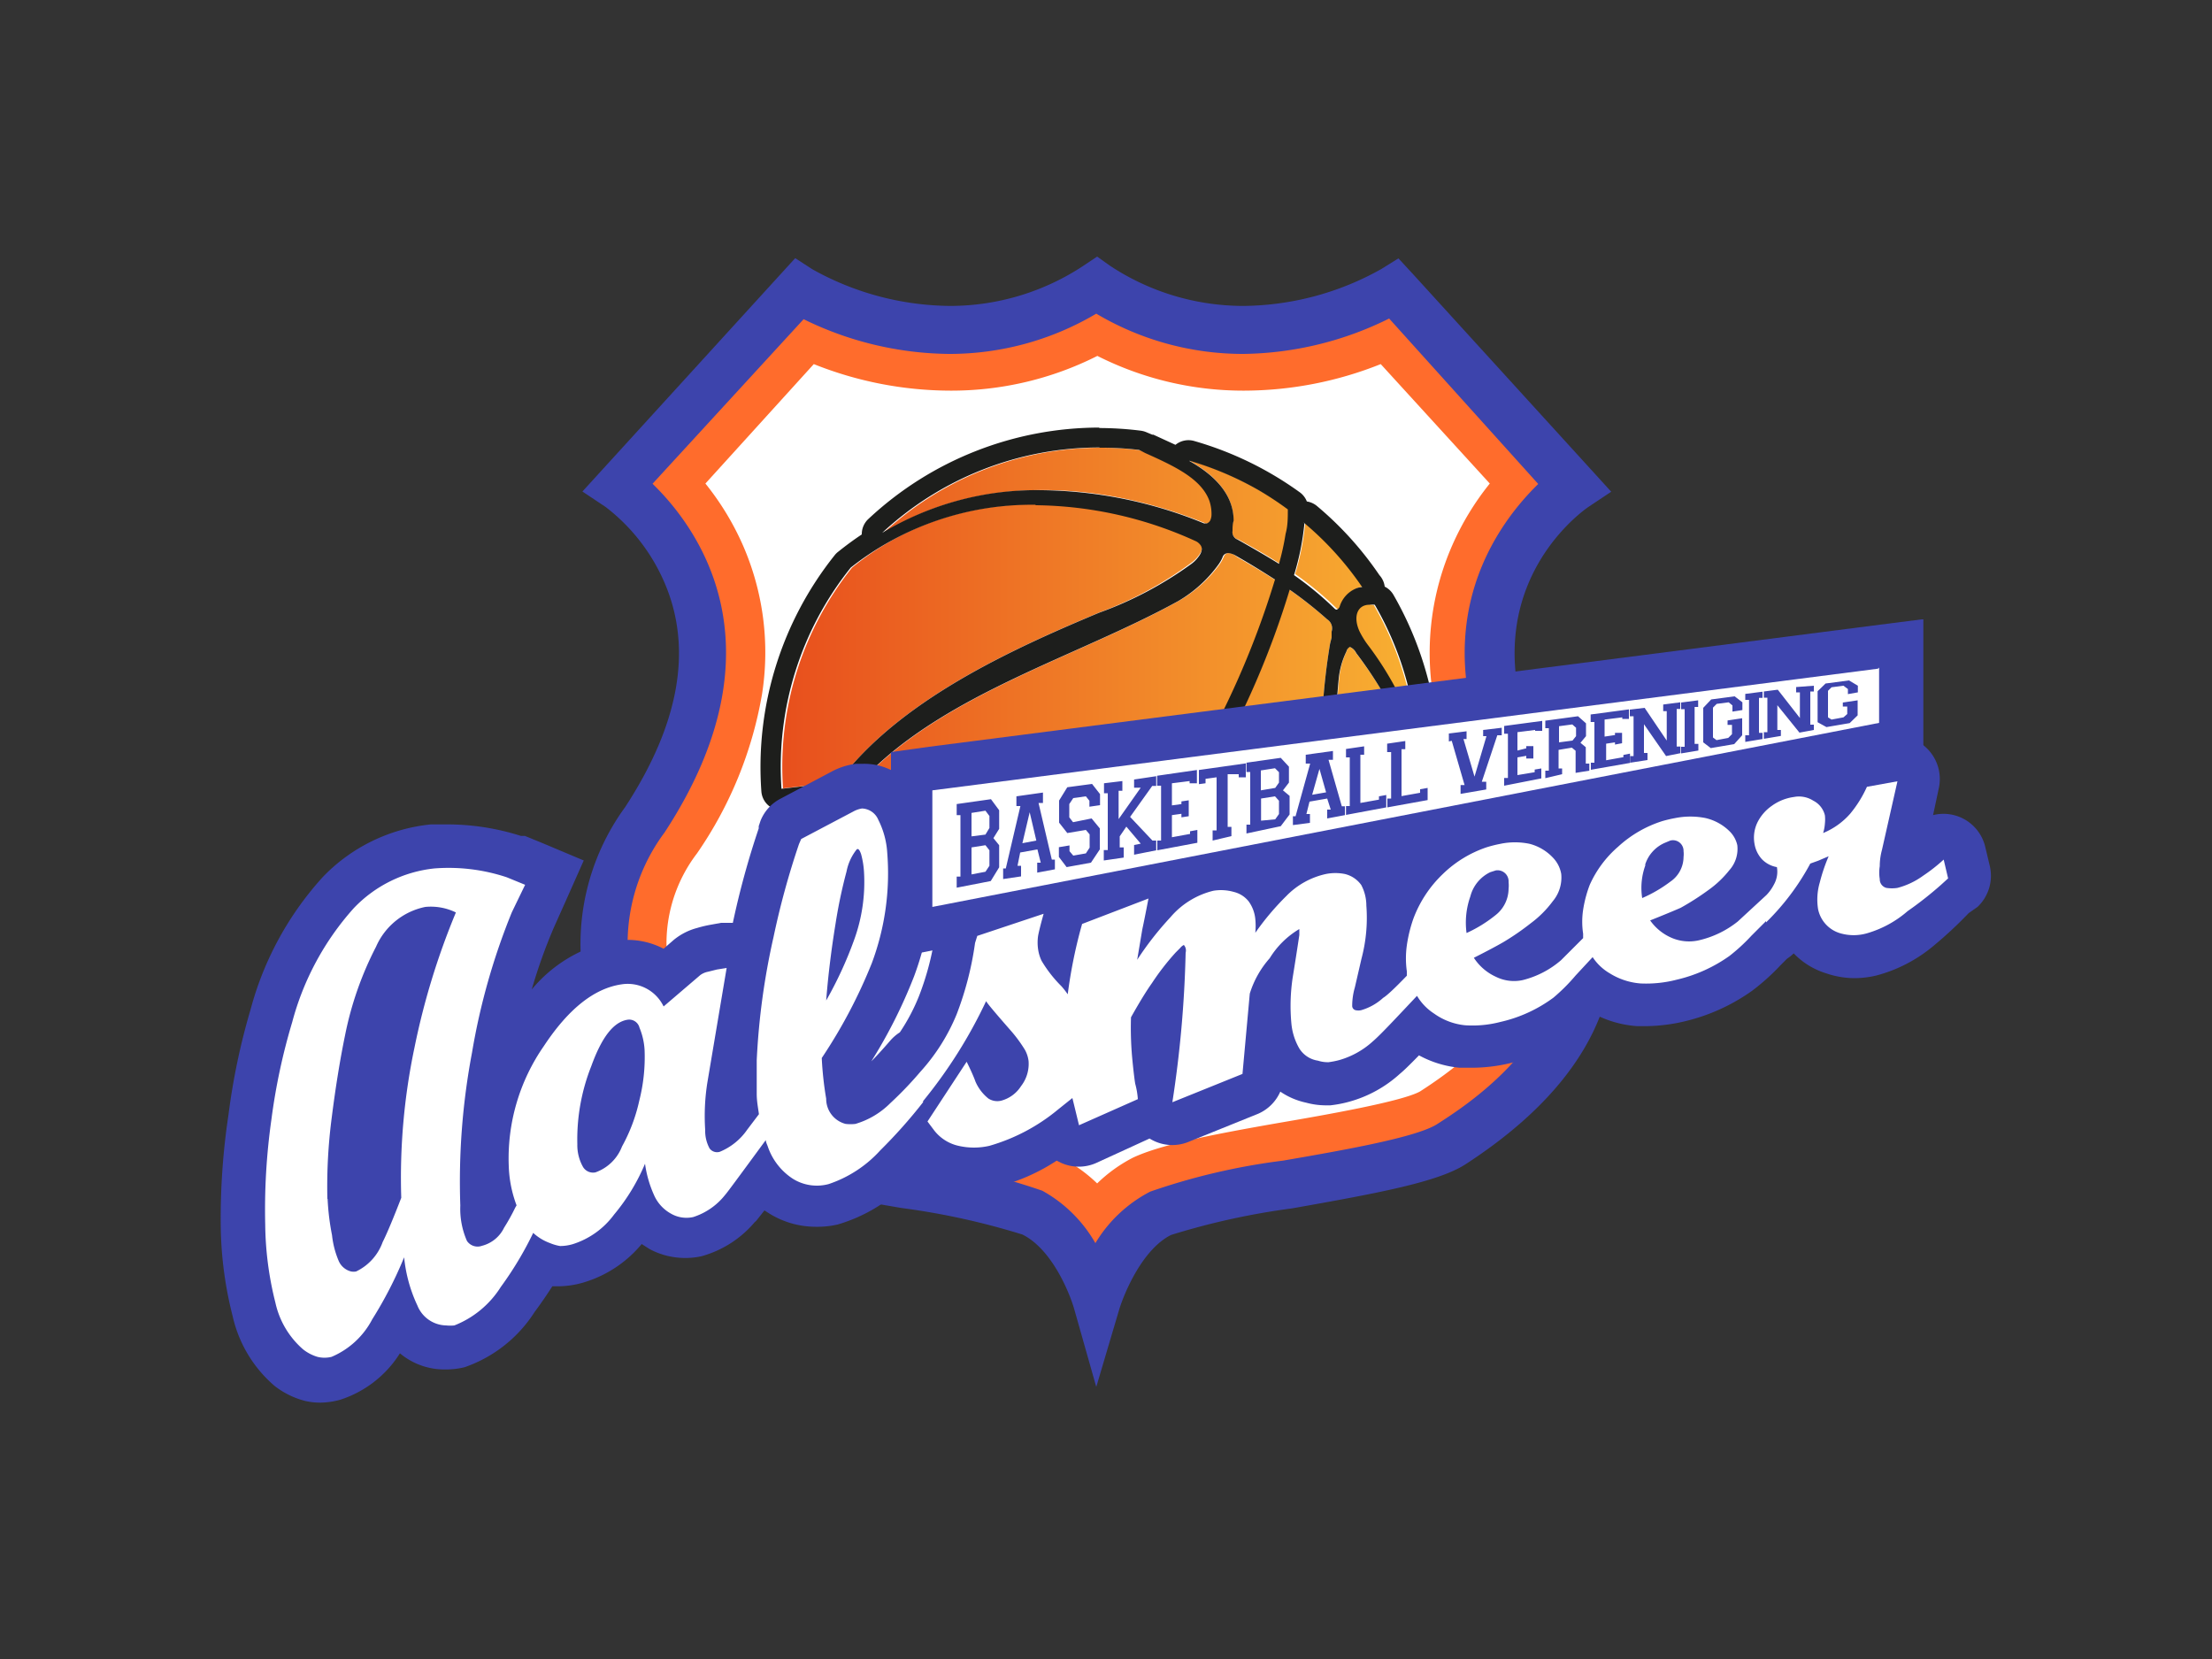 <svg xmlns="http://www.w3.org/2000/svg" viewBox="0 0 100 75"><rect x="0" y="0" width="100" height="75" fill="#333333" stroke="none"/><defs><style>.cls-1{fill:#fff;}.cls-2{fill:#ff6c2c;}.cls-3{fill:#3d44ac;}.cls-4{fill-rule:evenodd;fill:url(#linear-gradient);}.cls-5{fill:#1d1e1c;}</style><linearGradient id="linear-gradient" x1="35.3" x2="64.07" y1="27.95" y2="27.95" gradientUnits="userSpaceOnUse"><stop offset="0" stop-color="#e84f1d"/><stop offset="1" stop-color="#f8b032"/></linearGradient></defs><title>radio-aalsmeer</title><path d="M49.56 58.86s.9-3 2.9-4S63.62 53 65.67 51.7s9.7-6.42 4.3-14.65C63.5 27.13 71.2 22 71.2 22L63 13s-6.7 4.25-13.47-.17C42.8 17.3 36.1 13 36.1 13l-8.16 9s7.7 5.15 1.2 15.07c-5.4 8.22 2.26 13.33 4.3 14.66s11.22 2.13 13.22 3.13 2.9 4 2.9 4z" class="cls-1"/><path d="M70 37.05a16 16 0 0 1-2.35-5.3A9.45 9.45 0 0 1 71.18 22L63 13a13.9 13.9 0 0 1-6.8 1.84 12 12 0 0 1-6.67-2 12 12 0 0 1-6.66 2A13.9 13.9 0 0 1 36.1 13l-8.16 9a9.45 9.45 0 0 1 3.55 9.74 16 16 0 0 1-2.37 5.33c-5.4 8.22 2.27 13.33 4.32 14.66s11.22 2.13 13.22 3.13 2.9 4 2.9 4 .88-3 2.88-4S63.63 53 65.68 51.7s9.7-6.43 4.32-14.65zm-1 6.63c-.4 2-2 3.86-4.8 5.66-.82.46-4.32 1.07-6.42 1.43-3.27.57-5.34 1-6.55 1.56a6.75 6.75 0 0 0-1.63 1.17 6.76 6.76 0 0 0-1.64-1.17c-1.2-.6-3.28-1-6.55-1.56-2.08-.36-5.58-1-6.4-1.43-2.8-1.8-4.4-3.7-4.8-5.66a6.7 6.7 0 0 1 1.3-5.1 18 18 0 0 0 2.94-7.2 12.1 12.1 0 0 0-.86-6.72 12.44 12.44 0 0 0-1.7-2.8l4.9-5.4a16.7 16.7 0 0 0 6.16 1.2 14.62 14.62 0 0 0 6.66-1.57 14.62 14.62 0 0 0 6.66 1.57 16.7 16.7 0 0 0 6.15-1.2l4.93 5.4a12.4 12.4 0 0 0-1.7 2.8 12.1 12.1 0 0 0-.87 6.74 18 18 0 0 0 2.92 7.18 6.7 6.7 0 0 1 1.32 5.1z" class="cls-2"/><path d="M49.56 62.7l-1-3.53c-.2-.7-1-2.7-2.34-3.36a32.88 32.88 0 0 0-5.47-1.2c-4-.68-6.63-1.2-7.85-2-3.68-2.38-5.87-5.12-6.5-8.12a10.5 10.5 0 0 1 1.86-8c2.48-3.8 3.07-7.23 1.75-10.22a8.58 8.58 0 0 0-2.63-3.35l-1.05-.7 9.62-10.55.77.5a12.94 12.94 0 0 0 6.24 1.66A10.93 10.93 0 0 0 49 12l.6-.4.56.4a10.93 10.93 0 0 0 6.06 1.83 12.94 12.94 0 0 0 6.23-1.67l.77-.48.62.67 9 9.88-1.05.7c-.28.2-6.7 4.7-.9 13.57a10.5 10.5 0 0 1 1.87 8c-.63 3-2.82 5.74-6.5 8.13-1.23.8-3.9 1.3-7.86 2a32.87 32.87 0 0 0-5.46 1.2c-1.3.65-2.12 2.64-2.34 3.36zM29.5 21.87c2 1.94 6.06 7.34.54 15.77A8.4 8.4 0 0 0 28.48 44c.77 3.65 4.38 6 5.56 6.76.94.6 4.32 1.2 7 1.67a29.43 29.43 0 0 1 6.08 1.4 6.23 6.23 0 0 1 2.4 2.37A6.23 6.23 0 0 1 52 53.87a29.4 29.4 0 0 1 6-1.4c2.72-.47 6.1-1.06 7-1.67 1.2-.77 4.8-3.1 5.56-6.76a8.4 8.4 0 0 0-1.56-6.4c-5.52-8.42-1.47-13.8.54-15.76L62.8 14.4a15.2 15.2 0 0 1-6.58 1.6 13 13 0 0 1-6.66-1.82A13 13 0 0 1 42.9 16a15.18 15.18 0 0 1-6.57-1.57z" class="cls-3"/><path d="M62.1 27.36c-.7-.2-1 .42-.7 1.17a3.93 3.93 0 0 0 .43.68A14.56 14.56 0 0 1 64 33.34a14.47 14.47 0 0 0-1.9-6zm-1.7 7.85a34.9 34.9 0 0 1 .14-4.53 3.62 3.62 0 0 1 .34-1.24.3.3 0 0 1 .12-.2.53.53 0 0 1 .3.28 18.56 18.56 0 0 1 1.16 1.7 13.3 13.3 0 0 1 1.57 4.08c0 .1 0 .22 0 .32q-1.85-.22-3.65-.4zm-5.66-.38a38.83 38.83 0 0 0 3.54-8.18A18.57 18.57 0 0 1 60 28a.48.48 0 0 1 .2.55v.27l-.07.28a28.54 28.54 0 0 0-.36 6.05c-1.68-.15-3.34-.26-5-.33zM39 35.26c3.68-3.9 9.72-5.56 14.3-8.1a5.9 5.9 0 0 0 1.82-1.63 1.63 1.63 0 0 0 .2-.35c.12-.3.42-.16.6 0 .6.34 1.2.7 1.76 1.06a39.4 39.4 0 0 1-3.77 8.58 111.1 111.1 0 0 0-14.9.44zm-3.6.4a14.4 14.4 0 0 1 3.12-10C43 22 49 22.12 54.1 24.43a.6.6 0 0 1 .18.16.3.3 0 0 1 .06.2.56.56 0 0 1-.08.22 1.5 1.5 0 0 1-.4.43 16.76 16.76 0 0 1-4.16 2.25c-4.07 1.7-9.07 4-11.8 7.66l-2.56.3zm4.53-11.56a14.43 14.43 0 0 1 11.6-3.75l.3.13c1.33.6 2.52 1.16 2.88 2.15a1.85 1.85 0 0 1 .12.6.67.67 0 0 1-.05.28.27.27 0 0 1-.16.15h-.12c-4.68-1.9-10.22-2.26-14.55.43zm13.9-3.28a14.5 14.5 0 0 1 3.1 1.34 14.64 14.64 0 0 1 1.34.87c0 .37 0 .74-.1 1.1a11.6 11.6 0 0 1-.3 1.36c-.56-.36-1.12-.68-1.7-1l-.18-.1a.35.35 0 0 1-.28-.4c0-.16 0-.3.05-.47 0-1.2-.88-2.07-2-2.7zm5.16 2.77a14.26 14.26 0 0 1 2.65 2.93.84.84 0 0 0-.26.06 1.3 1.3 0 0 0-.75.78c-.05.12-.1.25-.23.12a14.65 14.65 0 0 0-1.85-1.53 11.72 11.72 0 0 0 .46-2.34z" class="cls-4"/><path d="M49.7 20.24a14.37 14.37 0 0 1 1.8.1l.27.14c1.34.6 2.53 1.16 2.9 2.15a1.85 1.85 0 0 1 .1.6.67.67 0 0 1-.05.28.27.27 0 0 1-.16.15h-.13a19.88 19.88 0 0 0-7.35-1.5 13.52 13.52 0 0 0-7.2 1.93 14.43 14.43 0 0 1 9.83-3.86m4.07.6a14.5 14.5 0 0 1 3.12 1.33 14.64 14.64 0 0 1 1.32.87c0 .37 0 .74-.1 1.1a11.6 11.6 0 0 1-.3 1.36c-.56-.35-1.12-.67-1.7-1l-.18-.1a.35.35 0 0 1-.22-.38c0-.16 0-.3.05-.47 0-1.2-.88-2.07-2-2.7m-6.95 2a17.8 17.8 0 0 1 7.27 1.64.6.6 0 0 1 .18.16.3.3 0 0 1 .06.2.56.56 0 0 1-.08.23 1.5 1.5 0 0 1-.4.43 16.76 16.76 0 0 1-4.16 2.2c-4.07 1.7-9.07 4-11.8 7.66l-2.56.3a14.4 14.4 0 0 1 3.13-10 13.2 13.2 0 0 1 8.35-2.84m12.1.78a14.26 14.26 0 0 1 2.67 2.94.84.84 0 0 0-.27.06 1.3 1.3 0 0 0-.74.8.23.23 0 0 1-.14.16.15.15 0 0 1-.1-.05A14.65 14.65 0 0 0 58.5 26a11.72 11.72 0 0 0 .47-2.34M55.5 25a.85.85 0 0 1 .4.14c.6.34 1.18.7 1.74 1.06a39.4 39.4 0 0 1-3.77 8.58c-1.3 0-2.6-.07-3.9-.07-3.64 0-7.26.2-11 .56 3.67-3.9 9.7-5.56 14.3-8.1a5.9 5.9 0 0 0 1.8-1.63 1.63 1.63 0 0 0 .2-.35.25.25 0 0 1 .24-.18m2.78 1.64A18.57 18.57 0 0 1 60 28a.48.48 0 0 1 .2.55v.27l-.07.28a28.54 28.54 0 0 0-.36 6.05c-1.68-.15-3.34-.26-5-.33a38.83 38.83 0 0 0 3.54-8.18m3.6.7a1 1 0 0 1 .24 0 14.47 14.47 0 0 1 1.9 6 14.56 14.56 0 0 0-2.17-4.13 3.93 3.93 0 0 1-.42-.67c-.3-.66-.1-1.2.45-1.2m-.9 1.9a.56.56 0 0 1 .3.28 18.56 18.56 0 0 1 1.15 1.7 13.3 13.3 0 0 1 1.57 4.08c0 .1 0 .22 0 .32q-1.85-.22-3.65-.4a34.9 34.9 0 0 1 .14-4.53 3.62 3.62 0 0 1 .35-1.24.3.3 0 0 1 .15-.2m-11.3-9.92a15.3 15.3 0 0 0-10.46 4.13.93.93 0 0 0-.3.7q-.54.36-1.05.77a.94.94 0 0 0-.16.15 15.35 15.35 0 0 0-3.33 10.7.93.93 0 0 0 .94.86h.12l2.54-.3a.93.93 0 0 0 .5-.22.93.93 0 0 0 .47.12H39c3.76-.36 7.33-.54 10.9-.54 1.3 0 2.6 0 3.88.07a.93.93 0 0 0 .4-.1.93.93 0 0 0 .44.14c1.62.07 3.28.18 4.94.33h.08A.93.93 0 0 0 60 36a.92.92 0 0 0 .33.1c1.2.1 2.42.23 3.62.38H64a.93.93 0 0 0 1-.82c0-.12 0-.23 0-.35a.94.94 0 0 0 0-.22q-.14-.57-.3-1.08a.93.93 0 0 0 .3-.76 15.5 15.5 0 0 0-2-6.35.94.94 0 0 0-.4-.38.94.94 0 0 0-.24-.52 15.22 15.22 0 0 0-2.83-3.13.93.93 0 0 0-.45-.2.93.93 0 0 0-.3-.4A15.37 15.37 0 0 0 54 19.94a.93.93 0 0 0-.86.17l-1-.46h-.05l-.24-.1a1 1 0 0 0-.28-.08 15.38 15.38 0 0 0-1.9-.12z" class="cls-5"/><path d="M89.95 39.13l-.2-.84a1.94 1.94 0 0 0-2.36-1.44l.26-1.22a1.94 1.94 0 0 0-2.25-2.32l-1.4.25a1.94 1.94 0 0 0-1.2.76 3.07 3.07 0 0 0-1.43-.33 3.58 3.58 0 0 0-.57 0 4.12 4.12 0 0 0-1.8.75 4.5 4.5 0 0 0-.56.5 4.14 4.14 0 0 0-.95-.35 5.16 5.16 0 0 0-1.15-.13 5.9 5.9 0 0 0-.94.08 7.8 7.8 0 0 0-.8.18h-.1a7.3 7.3 0 0 0-2.66 1.57q-.25.23-.48.48a4.07 4.07 0 0 0-1.7-.92A4.92 4.92 0 0 0 68.4 36a5.65 5.65 0 0 0-.88.07 7.22 7.22 0 0 0-.83.2h-.1A7.2 7.2 0 0 0 63.9 38a7.84 7.84 0 0 0-.74.84l-.07-.1a3.2 3.2 0 0 0-1.87-1.24 4.45 4.45 0 0 0-1-.12 3.75 3.75 0 0 0-.6 0 5.2 5.2 0 0 0-2.52 1.26 3.42 3.42 0 0 0-.83-.36 4 4 0 0 0-1.75-.1 4.38 4.38 0 0 0-1.58.58 1.94 1.94 0 0 0-1.7-.17l-2.82 1.05a1.94 1.94 0 0 0-1.84-.34l-3 1a1.94 1.94 0 0 0-1.26 1.34l-.04.36a2 2 0 0 0 0 .22 12.66 12.66 0 0 1-.73 2.8 8.68 8.68 0 0 1-.87 1.65 2 2 0 0 0-.43.37c-.38.44-.66.74-.86.94a22.55 22.55 0 0 0 1.94-3.86 13.58 13.58 0 0 0 .8-5.84 5.74 5.74 0 0 0-.6-2.22A2.75 2.75 0 0 0 39 34.53h-.3a3.1 3.1 0 0 0-1.08.34l-2.34 1.24a1.93 1.93 0 0 0-.9 1l-.08.24v.1a38.1 38.1 0 0 0-1.17 4.27h-.53l-.44.08a5.38 5.38 0 0 0-.64.15 2.78 2.78 0 0 0-1.06.54l-.46.4a3.52 3.52 0 0 0-1.64-.4 4 4 0 0 0-.62.04 6.4 6.4 0 0 0-3.7 2.2 23.83 23.83 0 0 1 1-2.8l.55-1.23.8-1.8-1.83-.77-.83-.34h-.18a11 11 0 0 0-3.2-.52c-.3 0-.6 0-.87 0a7.86 7.86 0 0 0-4.87 2.36 14.42 14.42 0 0 0-3.28 6 30.16 30.16 0 0 0-1 4.76 31.4 31.4 0 0 0-.35 5.12 17.22 17.22 0 0 0 .54 4 5.83 5.83 0 0 0 1.9 3.15 3.78 3.78 0 0 0 1.36.67 3 3 0 0 0 .7.08 3.53 3.53 0 0 0 .9-.13 5 5 0 0 0 2.7-2.1 3.12 3.12 0 0 0 2 .73h.12a3.57 3.57 0 0 0 .8-.1 6.13 6.13 0 0 0 3.17-2.5c.26-.35.53-.74.8-1.16h.3a4.14 4.14 0 0 0 1-.14 5.42 5.42 0 0 0 2.74-1.77l.36.23a3.4 3.4 0 0 0 1.6.4 3.26 3.26 0 0 0 .75-.08 4.83 4.83 0 0 0 2.4-1.54l.06-.05.38-.48.25.16a4 4 0 0 0 2.05.58 4.22 4.22 0 0 0 1-.1 7.25 7.25 0 0 0 3.26-2l.38-.3a3.73 3.73 0 0 0 1.37.62 4.53 4.53 0 0 0 1 .1 5.58 5.58 0 0 0 1.3-.15 8.77 8.77 0 0 0 2.6-1.16l.2.1a1.94 1.94 0 0 0 1.6 0l2.4-1.1a1.94 1.94 0 0 0 1.74.16l3.17-1.28a1.94 1.94 0 0 0 1-1 3.28 3.28 0 0 0 1.17.5 3.4 3.4 0 0 0 .87.12h.22a5.37 5.37 0 0 0 .84-.16 5.6 5.6 0 0 0 2.3-1.26c.17-.14.4-.36.87-.84a4.76 4.76 0 0 0 1.83.56h.53a7.44 7.44 0 0 0 1.73-.2 8.37 8.37 0 0 0 3.1-1.43 8.23 8.23 0 0 0 .83-.75 4.92 4.92 0 0 0 1.84.5h.4a7.85 7.85 0 0 0 1.8-.23 8.7 8.7 0 0 0 3-1.37 9.92 9.92 0 0 0 1.28-1.15l.3-.3a1.92 1.92 0 0 0 .3-.24 3.44 3.44 0 0 0 1.46.9 4 4 0 0 0 1.28.22 4.35 4.35 0 0 0 1-.12 6.67 6.67 0 0 0 2.58-1.34A18.45 18.45 0 0 0 89 41.28l.4-.28a1.94 1.94 0 0 0 .55-1.87zm-4.45.92zm-3.92-4.12h-.2zm.42.17l-.17-.1zm-.22-.1h-.14zm-6.06 1.94zm.1 0zm.07 0zm.06.06zm.04.14zm0 .1zm-.43-.33zm-.75 6.46h-.24zM76 42.43zm.53 0zm-.23 0zm.46-5.7zm-.35 0zm-.3 0h-.35zm-8.26 2.5zm.1 0zm.07 0zm0 .2zm.05.1zm0 .1zm-.43-.36zm-.42 7h-.28zm-.4 0zm1.2-2.1h-.07zm.53.07zm-.25-.24zm.56-6zm-.36 0zm-.3 0h-.33zm-6.62 7.6zm-1.27-6.25zm.24 0zm-7 3.4zm0 0zm0 .12zm1.62-2.78zm.27 0zm-.45 0h-.2zM44.32 51.73zm.7-2zm-.13 0zm.42 0h-.16zm-6.56-11.46zm0 0zm0 .07zm-.2 12.4h.17zm-.2 0zm1.23-14l-.07-.06zm.2.25l-.1-.13zm-.1-.17l-.07-.08zm-.25-.25h.06zm0 0h-.06zm-.1-.05h-.07zm-.12 0zm-.14 0zm-2.9 16.92h-.08zm-4-1.46zm.06 0zm.12 0zm-2.65-6.92l-.13-.15zm.27.34a3 3 0 0 0-.18-.26 3 3 0 0 1 .18.26zM19.65 40.9zm-4.9 20.58zM16 57.56zm3.88-16.64H20zm.33.08h.1zm8.6 5.26a1 1 0 0 1 .1.15 1 1 0 0 0-.1-.15zm-.14-1.83h.2zm.14 1.8l-.1-.1zm-.36-.23h-.1a.44.44 0 0 1 .22 0zm.14 0l.1.06zm-1.94 6.86zm-.13-.07zm-4.85 3.57zm-.16 0zm-.16-.07zm-.4-17.18zm5.8 13.8zm2.2-8.45l.16.06zm-.3-.1h-.27zm.9.47l-.13-.1zm-.2-.17l-.15-.1zm-7.76-5.47zm.67.13h.13zm-1.85-.23zm-.35 0h-.36zm-5.53 22.4zm4.7-1.94l.1.1zm-.33-.47l.1.2zm.17.27l.1.13zm1.08.63zm-.78-.3l.1.07zm.16.12l.1.06zm.17.1h.1zm.2.08h.1zm10.94-5zm-.5-.17l.2.1zm.27.12h.2zm.5.05h.22zm5.22-1.52h.06zm.3.07zm.25 0zm.32 0zm6.42-1.76h-.3zm.1 0zm16.1-3.84zM60 48zm6.2-1.68h.34zm1.22-.07l.4-.08zm6.76-1.82zm1.22-.08l.4-.08zm-.4 0h.27zm8.52-2.17l-.27-.07zm.3 0h-.27zm0 0zm.3 0l.3-.05z" class="cls-3"/><path d="M41.24 34.83l44.68-5.76v4.4l-44.74 8.66.06-7.3z" class="cls-1"/><path d="M84.95 30.18v2.5L42.15 41v-5.27l42.75-5.5M86.88 28l-2.2.28L42 33.76l-1.72.24v9.33l2.32-.45 42.78-8.3 1.57-.3V28z" class="cls-3"/><path d="M13.7 61a1.93 1.93 0 0 0 .65.34 1.32 1.32 0 0 0 .64 0 3.7 3.7 0 0 0 1.84-1.7 18.16 18.16 0 0 0 1.44-2.8 6.63 6.63 0 0 0 .6 2.18 1.43 1.43 0 0 0 1.3.9 1.8 1.8 0 0 0 .37 0 4.37 4.37 0 0 0 2.1-1.74 15.62 15.62 0 0 0 1.6-2.73l-.2-2.15-.75 1.3a9.08 9.08 0 0 1-.5.9 1.53 1.53 0 0 1-1 .82.58.58 0 0 1-.68-.22 3.6 3.6 0 0 1-.3-1.6 31.28 31.28 0 0 1 .53-6.92 29.9 29.9 0 0 1 1.8-6.34l.6-1.24-.83-.34a8.33 8.33 0 0 0-3.27-.4 5.88 5.88 0 0 0-3.65 1.8 12.53 12.53 0 0 0-2.78 5.15 27.8 27.8 0 0 0-.94 4.4 29 29 0 0 0-.28 4.76 15 15 0 0 0 .46 3.52A3.9 3.9 0 0 0 13.7 61zm1.1-6.8a24 24 0 0 1 .2-3.7q.26-2.05.6-3.7a15.13 15.13 0 0 1 1.4-4 3.1 3.1 0 0 1 2.23-1.8 2.58 2.58 0 0 1 1.38.25 32.87 32.87 0 0 0-1.87 6.1 28.54 28.54 0 0 0-.6 6.8c-.36.93-.64 1.6-.84 2a2.35 2.35 0 0 1-1.2 1.33.6.6 0 0 1-.23 0 .83.83 0 0 1-.56-.48 4.1 4.1 0 0 1-.3-1.16 11.15 11.15 0 0 1-.2-1.64zM23.57 55a2.28 2.28 0 0 0 1.3 1.2 2.06 2.06 0 0 0 .45.13 2.06 2.06 0 0 0 .56-.08 3.7 3.7 0 0 0 1.88-1.34 9 9 0 0 0 1.4-2.3 5.17 5.17 0 0 0 .4 1.4 1.77 1.77 0 0 0 .78.86 1.4 1.4 0 0 0 1 .15 3 3 0 0 0 1.44-1c.07-.07.68-.9 1.84-2.48 0 .1.07.22.1.32a2.82 2.82 0 0 0 1.14 1.44 2.05 2.05 0 0 0 1.6.23A5.5 5.5 0 0 0 39.8 52a22.9 22.9 0 0 0 1.93-2.17v-.05a21.8 21.8 0 0 0 2.85-4.52c.05.1.43.55 1.14 1.36a6.27 6.27 0 0 1 .62.85 1.4 1.4 0 0 1 .16.5 1.64 1.64 0 0 1-.34 1.13 1.53 1.53 0 0 1-.9.66.74.74 0 0 1-.58-.1 2 2 0 0 1-.58-.76s-.1-.3-.4-.9l-1.77 2.7.3.4a1.92 1.92 0 0 0 1.1.7 3.12 3.12 0 0 0 1.4 0 8.55 8.55 0 0 0 3.1-1.64l.65-.52c.1.4.2.82.3 1.23l2.66-1.18a3.6 3.6 0 0 0-.12-.7q-.05-.3-.12-1a15 15 0 0 1-.07-2q.56-1 .95-1.55a11.13 11.13 0 0 1 1.07-1.38l.2-.2a.5.5 0 0 1 .17-.14.38.38 0 0 1 .08.35 51.42 51.42 0 0 1-.6 6.76l3.17-1.28.33-3.63a4.35 4.35 0 0 1 .9-1.6A3.92 3.92 0 0 1 58.74 42v.27q-.15 1-.3 1.92a8.58 8.58 0 0 0-.06 2.07 2.75 2.75 0 0 0 .36 1.14 1.2 1.2 0 0 0 .84.55 1.47 1.47 0 0 0 .48.07 3.74 3.74 0 0 0 .5-.1 3.8 3.8 0 0 0 1.5-.84c.35-.3 1-1 2-2.06a2.44 2.44 0 0 0 .77.8 2.9 2.9 0 0 0 1.4.53 5 5 0 0 0 1.6-.15 6.4 6.4 0 0 0 2.4-1.1 8.37 8.37 0 0 0 1-1l.77-.83a2.33 2.33 0 0 0 .77.73 3.07 3.07 0 0 0 1.4.46 5.5 5.5 0 0 0 1.63-.17 6.74 6.74 0 0 0 2.38-1.07 8.2 8.2 0 0 0 1-.92l.66-.66v.06a11 11 0 0 0 2-2.66l.36-.13.47-.2a7.83 7.83 0 0 0-.4 1.18 2.74 2.74 0 0 0-.08 1.2 1.43 1.43 0 0 0 1 1.1 2.18 2.18 0 0 0 1.22 0 4.86 4.86 0 0 0 1.83-1 16.6 16.6 0 0 0 1.5-1.18l.33-.3-.2-.85a7.63 7.63 0 0 1-.93.73 3.45 3.45 0 0 1-1.16.55 1.64 1.64 0 0 1-.5 0 .4.4 0 0 1-.3-.4 1.8 1.8 0 0 1 0-.58q0-.37.1-.74l.7-3.1-1.38.25a5.3 5.3 0 0 1-.76 1.22 3.3 3.3 0 0 1-1.22.87 1.9 1.9 0 0 0 .08-.43 1.7 1.7 0 0 0 0-.37 1 1 0 0 0-.52-.66 1.2 1.2 0 0 0-.88-.17 2.2 2.2 0 0 0-1 .4 2 2 0 0 0-.64.73 1.58 1.58 0 0 0-.14 1 1.35 1.35 0 0 0 .33.68 1.23 1.23 0 0 0 .68.36 1.18 1.18 0 0 1-.13.78 2 2 0 0 1-.34.48l-1.3 1.2a4.4 4.4 0 0 1-1.76.85 2 2 0 0 1-1.2-.1 2.3 2.3 0 0 1-1-.8q.9-.36 1.38-.57a12 12 0 0 0 1.25-.8 4.6 4.6 0 0 0 .95-.9 1.44 1.44 0 0 0 .36-1.13 1.26 1.26 0 0 0-.35-.63 2.27 2.27 0 0 0-1.1-.6 3.5 3.5 0 0 0-1.34 0 6.17 6.17 0 0 0-.6.14 5.34 5.34 0 0 0-2 1.16A4.94 4.94 0 0 0 71.87 40a5.5 5.5 0 0 0-.3 1.13 3.62 3.62 0 0 0 0 1.08c0 .07 0 .13 0 .2l-1 1a4.2 4.2 0 0 1-1.74.9 1.84 1.84 0 0 1-1.2-.15 2.35 2.35 0 0 1-1-.86q.85-.43 1.32-.7a11.58 11.58 0 0 0 1.25-.86 4.74 4.74 0 0 0 1-1 1.66 1.66 0 0 0 .38-1.23 1.4 1.4 0 0 0-.34-.7 2.22 2.22 0 0 0-1.08-.66 3.22 3.22 0 0 0-1.34 0 5.56 5.56 0 0 0-.6.15 5.24 5.24 0 0 0-2 1.22 5.4 5.4 0 0 0-1.32 2 6.3 6.3 0 0 0-.3 1.22 4.2 4.2 0 0 0 0 1.17c0 .08 0 .15 0 .2-.53.55-.9.9-1.07 1a2.5 2.5 0 0 1-1 .56.6.6 0 0 1-.24 0 .2.2 0 0 1-.16-.2 3 3 0 0 1 .12-.83l.3-1.3a7.2 7.2 0 0 0 .22-2.4 2 2 0 0 0-.23-.93 1.27 1.27 0 0 0-.75-.5 2.2 2.2 0 0 0-.84 0 3.56 3.56 0 0 0-1.8 1 12 12 0 0 0-1.4 1.66 3.17 3.17 0 0 0 0-.62 1.63 1.63 0 0 0-.3-.8 1.23 1.23 0 0 0-.68-.43 2.1 2.1 0 0 0-.92-.05 3.7 3.7 0 0 0-1.94 1.2 14.25 14.25 0 0 0-1.5 1.92l.23-1.37q.1-.46.28-1.4l-3 1.15-.07.25a22.07 22.07 0 0 0-.58 2.93 3.78 3.78 0 0 0-.28-.36 5.8 5.8 0 0 1-.9-1.15 1.78 1.78 0 0 1-.16-.53 2.1 2.1 0 0 1 0-.6q.05-.28.25-1l-3 1-.1.32a14.5 14.5 0 0 1-.83 3.22 8.87 8.87 0 0 1-1.64 2.6 16.37 16.37 0 0 1-1.36 1.42 3.7 3.7 0 0 1-1.58.94 1.93 1.93 0 0 1-.44 0 1.17 1.17 0 0 1-.88-1.14 15.37 15.37 0 0 1-.2-1.84 23.2 23.2 0 0 0 2.26-4.28 11.6 11.6 0 0 0 .7-5 3.8 3.8 0 0 0-.4-1.48.83.83 0 0 0-.74-.52 1.22 1.22 0 0 0-.4.14l-2.35 1.24-.1.23a36.25 36.25 0 0 0-1.15 4.2 32 32 0 0 0-.76 5.57q0 .26 0 .72t0 .8c0 .33.06.63.1.92l-.53.7a2.8 2.8 0 0 1-1.24 1 .42.42 0 0 1-.46-.15 1.66 1.66 0 0 1-.2-.84 9.65 9.65 0 0 1 .1-2.15l.87-5.17-.44.07-.4.1a.88.88 0 0 0-.35.15L30 45.5a1.8 1.8 0 0 0-1.9-1c-1.23.18-2.4 1.1-3.52 2.8A8.9 8.9 0 0 0 23 52.72a5.52 5.52 0 0 0 .57 2.27zm50.8-15.9a1.6 1.6 0 0 1 .9-1l.24-.1a.48.48 0 0 1 .6.48 1.15 1.15 0 0 1 0 .26 1.36 1.36 0 0 1-.6 1.12 6.18 6.18 0 0 1-1.27.74 3 3 0 0 1 .15-1.5zm-7.9 1.43a1.68 1.68 0 0 1 .9-1.1l.25-.08a.5.5 0 0 1 .58.53 1.36 1.36 0 0 1 0 .3 1.53 1.53 0 0 1-.6 1.2 6.07 6.07 0 0 1-1.3.8 3.54 3.54 0 0 1 .17-1.65zm-28.7 1.25a22.36 22.36 0 0 1 .5-2.38 2.3 2.3 0 0 1 .46-1q.1-.08.2.22a3.93 3.93 0 0 1 .13.8 7.65 7.65 0 0 1-.45 3.08 17.53 17.53 0 0 1-1.26 2.73q.13-1.67.42-3.45zM26.1 51.73a9 9 0 0 1 .63-3.53c.47-1.3 1-2 1.64-2.1a.48.48 0 0 1 .54.36 3.08 3.08 0 0 1 .23 1 8 8 0 0 1-.24 2.3 7.68 7.68 0 0 1-.78 2.07 2 2 0 0 1-1.2 1.17.53.53 0 0 1-.56-.24 2 2 0 0 1-.26-1.03z" class="cls-1"/><path d="M43.25 40.13v-.5h.17v-2.78h-.17v-.5l1.55-.22.37.5v.84l-.26.42.26.32v1l-.38.62zm1.3-2.4l.18-.3v-.54l-.18-.24-.63.1v1.06zm0 1.68l.18-.27v-.7l-.18-.23-.63.1v1.22zM45.35 39.74v-.48h.12l.66-2.82h-.18V36l1.2-.17v.47h-.2l.6 2.56h.14v.44l-.8.15V39h.16l-.15-.6-.78.14-.12.6h.16v.48zm1.5-1.74l-.3-1.28-.33 1.4zM47.87 38.74v-.44l.48-.08v.26l.17.2.57-.1.17-.26v-.6l-.17-.2-.84.14-.37-.47v-1l.37-.6 1.12-.15.36.46v.5l-.48.07v-.27l-.16-.2-.57.08-.18.27v.6l.17.22.84-.17.37.45v.95l-.4.6-1.1.2zM49.9 38.9v-.47h.18v-2.57h-.17v-.45l.83-.1v.44h-.17v1.28l1-1.42h-.3v-.37l1-.15v.44h-.18l-1 1.4L52.1 38h.17v.44l-1 .2v-.44l.3-.06-.65-.77-.3.44v.5h.18v.46zM52.32 38.44V38h.17v-2.48h-.18v-.45l1.8-.26v.6h-.33v-.1l-.8.1v1l.43-.06v-.12l.33-.05v.72l-.33.05v-.16l-.43.06v1l.82-.15v-.12l.33-.06v.58zM54.2 35.45v-.64l2.12-.3v.63H56V35h-.5v2.38h.17v.42l-.85.2v-.46H55v-2.4l-.5.07v.2zM56.35 37.68v-.4h.17V34.9h-.17v-.42l1.55-.22.37.4v.72l-.27.35.3.25v.84l-.4.53zm1.3-2.06l.17-.24v-.47l-.18-.18-.64.1v.9zm0 1.42l.17-.24v-.6l-.18-.2-.63.1v1zM58.45 37.3v-.4h.12l.66-2.38h-.2v-.4l1.23-.17v.4h-.2l.6 2.1h.14v.4L60 37v-.4h.16L60 36.1l-.8.14-.14.56h.16v.4zm1.5-1.48l-.3-1.06-.33 1.17zM60.85 36.84v-.4h.17v-2.2h-.17v-.38l.82-.12v.38h-.17v2.18l.84-.15V36l.33-.06v.56zM62.72 36.5v-.4h.17V34h-.18v-.38l.82-.12v.37h-.17v2.12l.84-.15v-.16l.34-.06v.55zM65.5 33.52v-.36l.8-.1v.35h-.14l.5 1.7.54-1.83h-.15V33l.84-.1v.34h-.2l-.7 2.1h.2v.35l-1.16.2v-.4h.18l-.58-2zM68 35.52v-.35h.17v-2H68v-.35l1.72-.23v.45h-.32V33l-.8.1v.83l.4-.1v-.1h.32v.56H69v-.12l-.4.07v.8l.78-.13v-.12l.3-.05v.45zM69.86 35.18v-.34h.16v-1.92h-.16v-.34l1.48-.2.36.32v.58l-.25.3.24.2v.74h.16v.32l-.62.1v-1l-.17-.14-.6.1v.84h.16V35zm1.23-1.7l.16-.2v-.38l-.17-.15-.6.08v.73zM71.92 34.8v-.32h.16v-1.84h-.17v-.34l1.73-.23v.43h-.3v-.07l-.8.1v.77l.47-.07v-.1h.32v.47l-.32.06v-.1l-.4.06v.75l.78-.14v-.1l.3-.06v.42zM73.7 34.48v-.3h.15v-1.8h-.17v-.3l.67-.08 1 1.48v-1.33h-.16v-.3l.77-.1v.3h-.16v1.7h.17v.3l-.65.13-1-1.44v1.3h.16v.32zM76 34.06v-.3h.16v-1.7H76v-.3l.77-.1v.3h-.16v1.67h.17v.3zM77 33.56V32l.36-.38 1.06-.14.35.27v.35l-.45.07v-.28l-.17-.14-.54.07-.17.17v1.35l.16.12.53-.1.17-.17v-.42h-.2v-.2l.66-.1v.77l-.36.4-1.06.18zM78.9 33.54v-.3h.17v-1.6h-.17v-.27l.78-.1v.28h-.16v1.58h.16v.28zM79.74 33.4v-.3h.16v-1.56h-.16v-.28l.63-.08 1 1.28V31.3h-.17v-.24L82 31v.26h-.16v1.5H82V33l-.65.12-1-1.24V33h.16v.27zM82.17 32.65v-1.4l.36-.35 1.06-.14.4.24v.3l-.45.08v-.23l-.2-.15-.54.07-.16.16v1.2l.16.1.54-.1.17-.15v-.34h-.2v-.18l.67-.1v.68l-.36.35-1.05.18z" class="cls-3"/></svg>